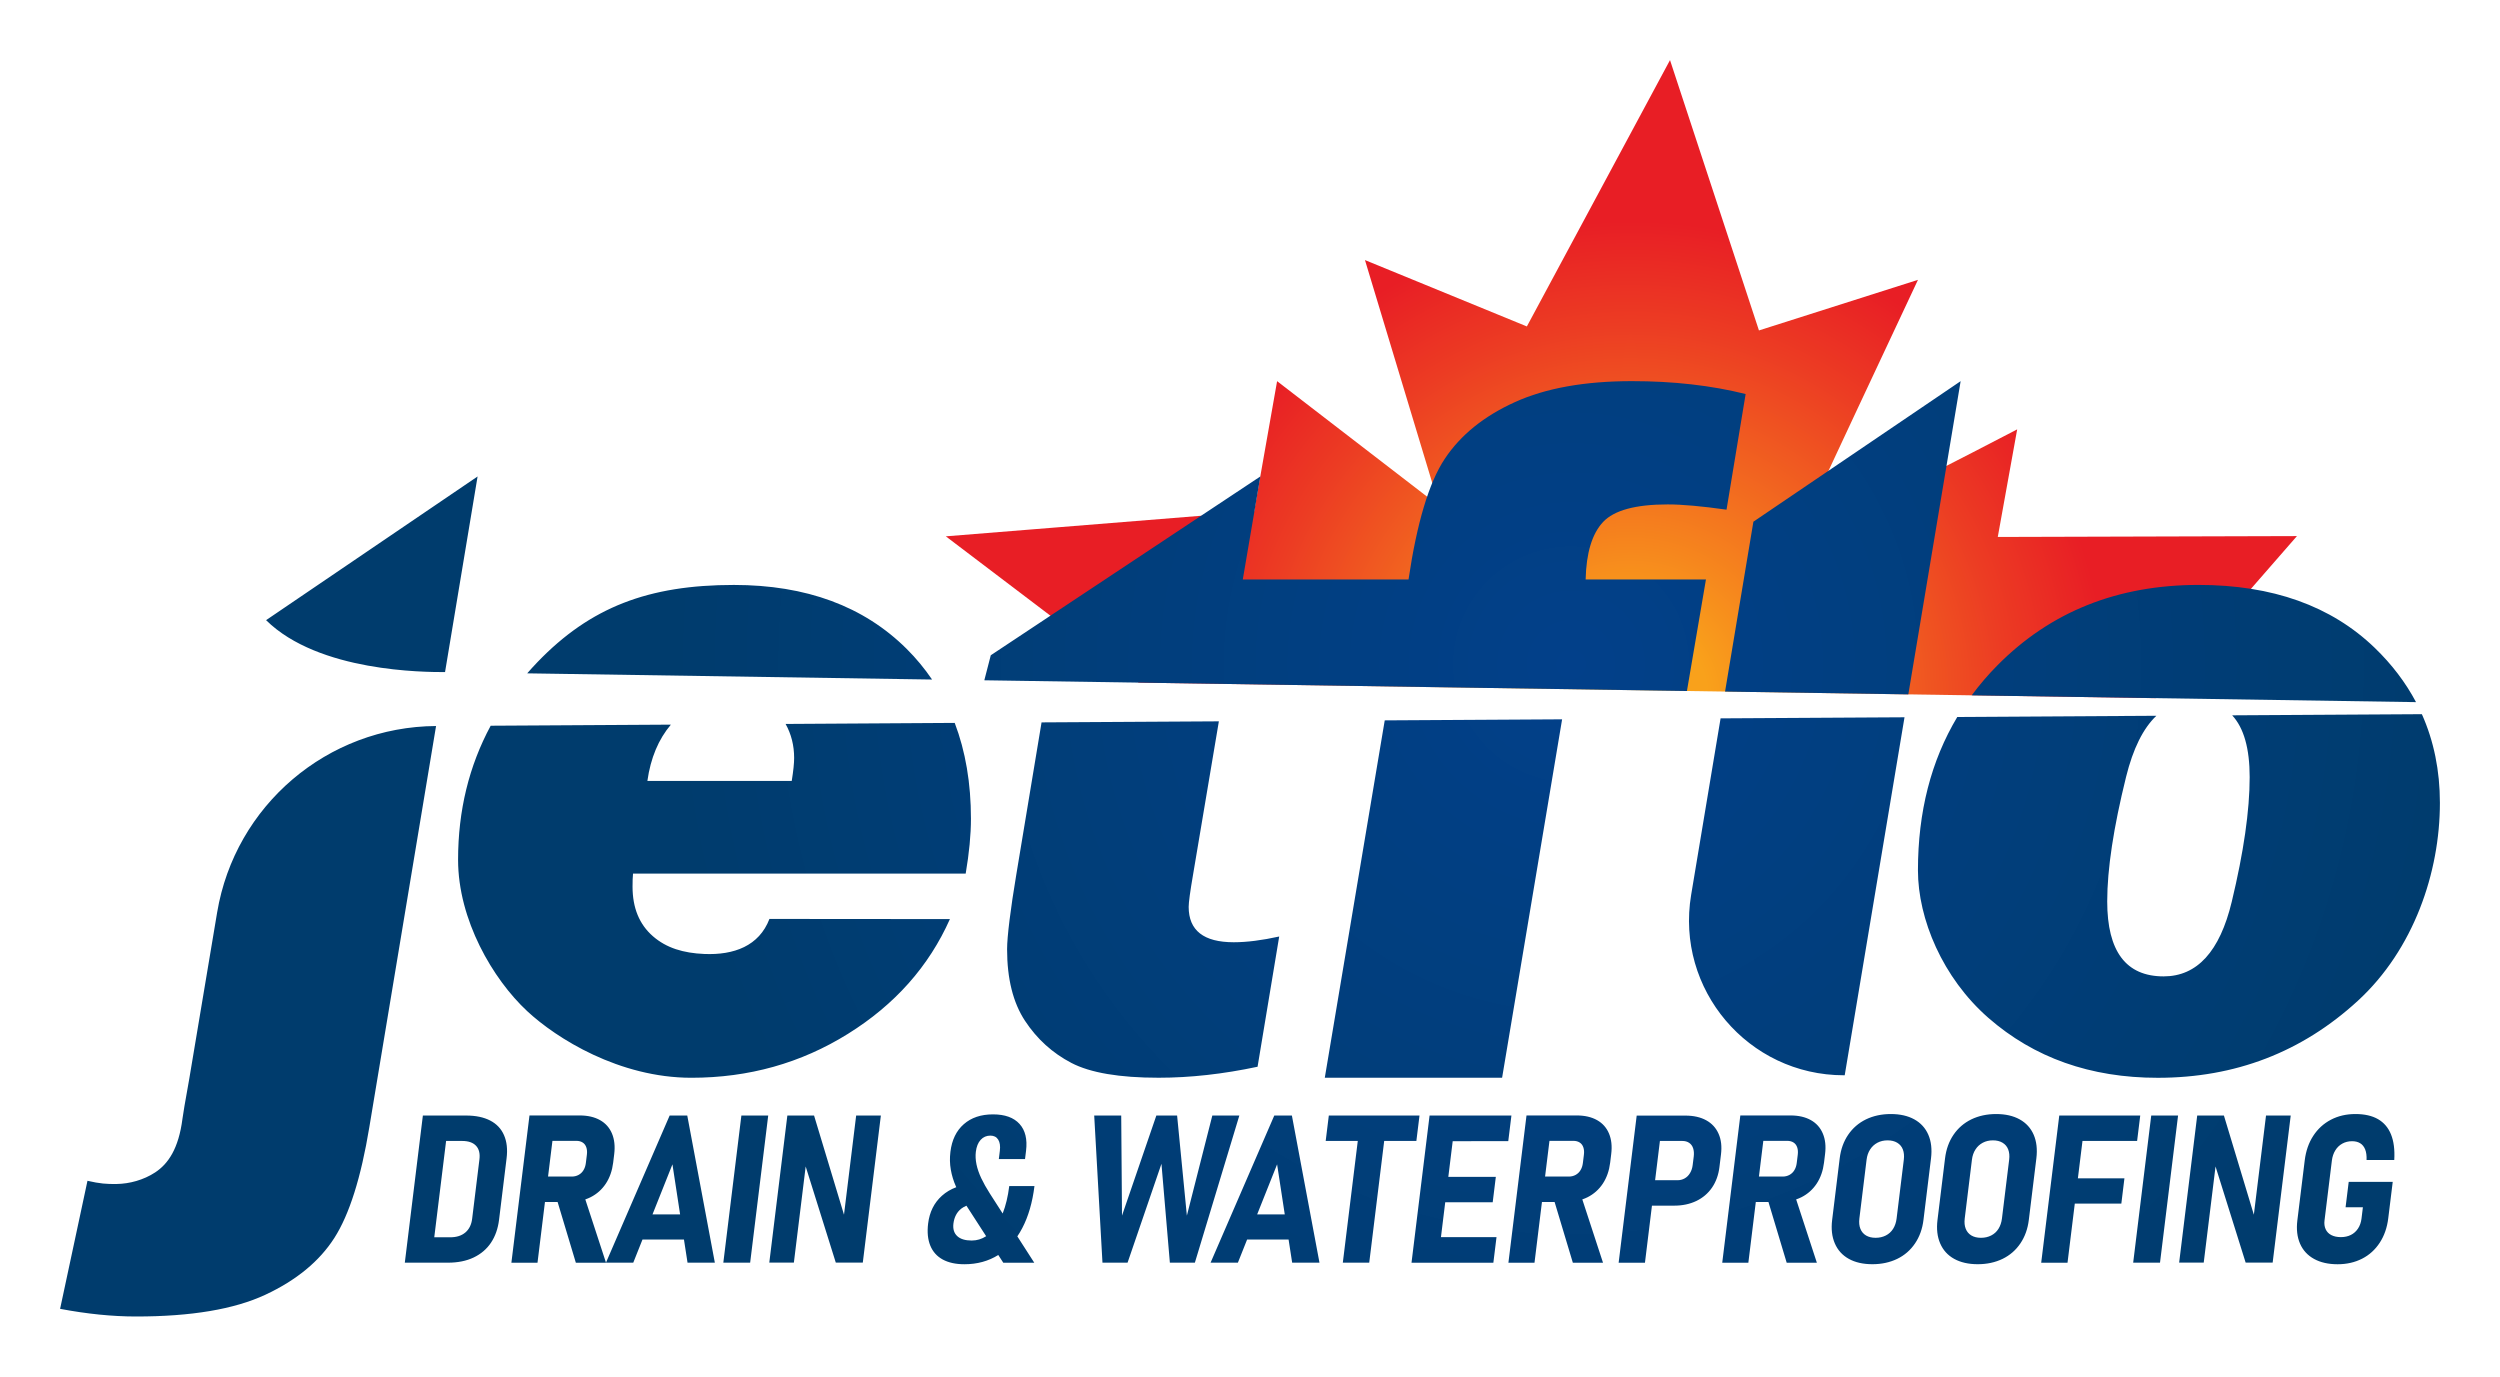 <?xml version="1.0" encoding="utf-8"?>
<!-- Generator: Adobe Illustrator 27.4.0, SVG Export Plug-In . SVG Version: 6.00 Build 0)  -->
<svg version="1.1" xmlns="http://www.w3.org/2000/svg" xmlns:xlink="http://www.w3.org/1999/xlink" x="0px" y="0px"
	 viewBox="0 0 832 458.12" style="enable-background:new 0 0 832 458.12;" xml:space="preserve">
<style type="text/css">
	.st0{display:none;}
	.st1{fill-rule:evenodd;clip-rule:evenodd;fill:url(#SVGID_1_);}
	.st2{fill:url(#SVGID_00000075163078536233035550000007126894658085712285_);}
	.st3{display:inline;fill:#006295;}
</style>
<g id="jetflo_logo_franklin_gothing_heavy_copy">
	<g id="Guides" class="st0">
	</g>
</g>
<g id="Drain__x26__Waterproofing">
	<radialGradient id="SVGID_1_" cx="542.632" cy="232.227" r="181.586" gradientUnits="userSpaceOnUse">
		<stop  offset="0.141" style="stop-color:#F9A11B"/>
		<stop  offset="0.274" style="stop-color:#F6871D"/>
		<stop  offset="0.685" style="stop-color:#EC3C23"/>
		<stop  offset="0.874" style="stop-color:#E81E25"/>
	</radialGradient>
	<path class="st1" d="M717.39,232.35c0,0,46.86-53.77,47.03-53.94l-99.56,0.29c0,0,6.22-34.37,6.46-35.81
		c-7.61,4.09-73.74,37.86-73.93,37.86c1.24-3.17,40.91-87.62,40.91-87.62l-52.92,16.84L555.78,20l-47.64,88.64l-53.88-22.09
		l24.72,81.85l-53.96-41.55l-7.65,43.37l-102.6,8.27l64.17,48.69L717.39,232.35z"/>
	
		<radialGradient id="SVGID_00000011739876795202680820000017298222181843489409_" cx="522.863" cy="221.091" r="300.866" gradientUnits="userSpaceOnUse">
		<stop  offset="0" style="stop-color:#02408A"/>
		<stop  offset="0.261" style="stop-color:#013F82"/>
		<stop  offset="1" style="stop-color:#003C6D"/>
	</radialGradient>
	<path style="fill:url(#SVGID_00000011739876795202680820000017298222181843489409_);" d="M175.45,224.09
		c1.1-1.26,2.23-2.5,3.41-3.73c17.6-18.29,36.96-25.69,65.38-25.69c24.07,0,43.24,7.09,57.5,21.28c3.18,3.16,5.98,6.57,8.45,10.2
		L175.45,224.09z M561.41,229.97l6.33-37.12H527.7c0.21-8.85,2.14-15.23,5.8-19.13c3.65-3.9,10.83-5.85,21.54-5.85
		c4.77,0,11.28,0.58,19.55,1.75l6.36-38.49c-11.45-2.86-24.07-4.29-37.86-4.29c-15.7,0-28.69,2.33-38.97,7
		c-10.29,4.67-18.05,10.95-23.3,18.85c-5.25,7.9-9.27,21.29-12.06,40.16H413.6l5.85-34.29l-89.72,59.51l-2.15,8.33L561.41,229.97z
		 M635.09,231.09l17.41-104.24l-68.97,46.77l-9.43,56.54L635.09,231.09z M148.11,223.67l10.83-65.1l-70.39,47.82v0
		C106.06,223.67,141.4,223.67,148.11,223.67L148.11,223.67z M804.05,233.67c-3.46-6.54-8.04-12.57-13.76-18.09
		c-14.48-13.94-34.02-20.92-58.62-20.92c-26.94,0-49.23,8.91-66.89,26.72c-3.15,3.18-6.01,6.53-8.6,10.03L804.05,233.67z
		 M395.59,301.8c0-1.48,0.48-5.03,1.45-10.66l8.6-51.08l-59.01,0.35l-8.42,50.74c-1.9,11.35-3.05,20.6-3.05,24.73
		c0,9.86,1.99,17.82,5.97,23.86c3.98,6.04,9.12,10.71,15.43,14c6.31,3.29,15.99,4.93,29.03,4.93c10.5,0,21.47-1.22,32.93-3.66
		l7.2-43.34c-5.74,1.27-10.78,1.91-15.13,1.91C400.58,313.58,395.59,309.66,395.59,301.8z M572.61,239.07l-9.8,58.76
		c-5.24,31.42,18.98,60.02,50.84,60.02h0.27l19.9-119.14L572.61,239.07z M742.87,238.06c3.88,4.18,5.82,11.03,5.82,20.55
		c0,11.13-1.99,24.97-5.97,41.52c-3.98,16.54-11.53,24.81-22.67,24.81c-12.51,0-18.77-8.32-18.77-24.97
		c0-10.71,2.09-24.52,6.28-41.44c2.32-9.38,5.68-16.15,10.08-20.32l-66.26,0.4c-8.72,14.58-13.09,31.58-13.09,51.03
		c0,16.19,8.2,35.78,23.42,49.09c15.22,13.31,34.01,19.96,56.39,19.96c25.77,0,47.96-8.53,66.57-25.61
		C803.28,316,812,290.33,812,267.2c0-10.74-2.01-20.57-6-29.52L742.87,238.06z M261.45,240.93c1.88,3.38,2.84,7.15,2.84,11.32
		c0,1.8-0.27,4.35-0.8,7.64h-48.04c1.08-7.64,3.7-13.87,7.82-18.73l-59.97,0.36c-7.22,13.39-10.85,28.26-10.85,44.62
		c0,19.97,11.55,39.7,22.99,50.36c9.79,9.12,30.67,22.18,54.64,22.18c19.09,0,36.45-4.86,52.09-14.6
		c15.64-9.73,26.96-22.47,33.96-38.21l-60.06-0.05c-3.44,9-11.82,12.08-21.7,11.66c-6.89-0.29-12.59-1.97-17.1-5.92
		c-4.51-3.94-6.76-9.43-6.76-16.47c0-2.13,0.04-2.75,0.16-4.36h110.71c1.17-6.88,1.75-12.97,1.75-18.26c0-11.81-1.8-22.43-5.4-31.89
		L261.45,240.93z M145.12,241.62c-36.14,0.22-66.89,26.4-72.86,62.05l-9.28,55.4c-1.39,7.74-2.14,12.14-2.25,13.2
		c-1.28,10.07-4.8,15.08-9.08,17.9c-3.91,2.57-8.61,3.79-12.77,3.86c-3.39,0.06-5.63-0.11-9.77-1.06L20,435.58
		c8.91,1.69,17.34,2.55,25.29,2.55c18.34,0,32.68-2.41,43.02-7.24c10.34-4.83,18-11.14,22.98-18.93c4.98-7.8,8.86-20.07,11.62-36.82
		L145.12,241.62L145.12,241.62z M460.84,239.74l-19.95,118.94h59.01l19.97-119.29L460.84,239.74z M168.59,385.5l-2.51,20.48
		c-0.36,2.9-1.24,5.42-2.66,7.56c-1.42,2.14-3.35,3.79-5.78,4.95c-2.43,1.16-5.29,1.73-8.57,1.73h-5.59h-3.67h-5.09l6.01-48.97h5.09
		h3.67h5.62c3.21,0,5.89,0.56,8.03,1.67c2.14,1.11,3.68,2.74,4.6,4.88C168.68,379.95,168.96,382.51,168.59,385.5z M158.42,381.31
		c-1-1.07-2.55-1.6-4.64-1.6h-5.32l-3.94,32.06h5.32c2.09,0,3.76-0.53,5.03-1.6c1.26-1.07,2.02-2.59,2.26-4.56l2.42-19.74
		C159.8,383.9,159.42,382.37,158.42,381.31z M204.41,384.09l-0.35,2.86c-0.33,2.67-1.14,4.99-2.44,6.96
		c-1.3,1.96-2.99,3.47-5.09,4.53c-0.56,0.28-1.14,0.52-1.74,0.72l6.89,21.07h-10.04l-6.07-20.21h-4.21l-2.48,20.21h-8.69l6.02-49.01
		h3.7h4.99h8.02c2.67,0,4.93,0.52,6.76,1.55c1.84,1.03,3.16,2.52,3.98,4.46C204.48,379.18,204.73,381.46,204.41,384.09z
		 M195.13,381.85c-0.24-0.71-0.64-1.25-1.22-1.62c-0.57-0.37-1.28-0.56-2.14-0.56h-7.92l-1.46,11.89h7.92
		c0.83,0,1.58-0.19,2.26-0.56c0.67-0.37,1.22-0.89,1.62-1.57c0.41-0.67,0.67-1.46,0.78-2.36l0.34-2.76
		C195.43,383.38,195.37,382.55,195.13,381.85z M227.62,412.51h-13.8l-3.07,7.71h-9.09l21.2-48.97h5.86l9.18,48.97h-9.09
		L227.62,412.51z M226.34,404.16l-2.55-16.67l-6.64,16.67H226.34z M255.66,371.25h-8.93l-6.01,48.97h8.93L255.66,371.25z
		 M284.93,371.25l-4.05,33l-9.96-33h-8.89l-6.01,48.94h8.18l3.93-31.99l10.02,31.99h8.99l6.01-48.94H284.93z M338.57,411.46
		l5.63,8.77h-10.31l-1.66-2.57c-3.27,2.05-7.03,3.08-11.27,3.08c-2.9,0-5.31-0.53-7.23-1.58c-1.93-1.06-3.3-2.6-4.13-4.63
		c-0.83-2.03-1.07-4.47-0.72-7.33c0.47-3.84,2-6.92,4.59-9.25c1.36-1.22,2.96-2.17,4.78-2.85c-0.04-0.09-0.09-0.19-0.13-0.28
		c-0.79-1.79-1.36-3.64-1.69-5.56c-0.34-1.92-0.38-3.9-0.13-5.94c0.48-3.95,1.97-7.02,4.45-9.19c2.48-2.18,5.72-3.27,9.71-3.27
		c3.97,0,6.92,1.06,8.84,3.18c1.92,2.12,2.64,5.1,2.17,8.94l-0.34,2.76h-8.72l0.34-2.76c0.2-1.59,0.01-2.83-0.55-3.72
		c-0.56-0.89-1.43-1.33-2.6-1.33c-1.3,0-2.38,0.47-3.24,1.41c-0.86,0.94-1.39,2.27-1.6,3.97c-0.16,1.32-0.09,2.73,0.22,4.21
		c0.31,1.48,0.84,3.01,1.59,4.6c0.75,1.58,1.69,3.26,2.82,5.03l4.3,6.7c1.02-2.6,1.76-5.63,2.19-9.13h8.39
		c-0.67,5.44-2.02,10.1-4.06,13.99C339.7,409.69,339.15,410.61,338.57,411.46z M328.19,411.41l-6.56-10.15
		c-0.63,0.27-1.22,0.58-1.73,0.98c-1.47,1.17-2.33,2.82-2.6,4.95c-0.22,1.8,0.2,3.19,1.26,4.18c1.06,0.99,2.66,1.48,4.82,1.48
		C325.13,412.85,326.73,412.36,328.19,411.41z M403.46,371.25l-8.47,33.31l-3.25-33.31h-6.91l-11.43,33.31l-0.26-33.31h-8.99
		l2.75,48.97h8.35l11.28-32.91l2.8,32.91h8.32l14.8-48.97H403.46z M428.84,412.51h-13.8l-3.07,7.71h-9.09l21.2-48.97h5.86
		l9.18,48.97h-9.09L428.84,412.51z M427.57,404.16l-2.55-16.67l-6.64,16.67H427.57z M472.41,371.25h-30.18l-1.04,8.45h10.68
		l-4.98,40.52h8.79l4.98-40.52h10.71L472.41,371.25z M501.95,379.78l1.05-8.52h-18.49h-5.25h-3.5l-6.01,48.97h3.5h5.25h18.49
		l1.05-8.52h-18.49l1.42-11.59h15.8l1.04-8.45H482l1.46-11.89H501.95z M536.21,384.09l-0.35,2.86c-0.33,2.67-1.14,4.99-2.44,6.96
		c-1.3,1.96-2.99,3.47-5.09,4.53c-0.56,0.28-1.14,0.52-1.74,0.72l6.89,21.07h-10.04l-6.07-20.21h-4.21l-2.48,20.21H502l6.02-49.01
		h3.7h4.99h8.02c2.67,0,4.93,0.52,6.76,1.55c1.84,1.03,3.16,2.52,3.98,4.46C536.29,379.18,536.54,381.46,536.21,384.09z
		 M526.94,381.85c-0.24-0.71-0.64-1.25-1.22-1.62c-0.57-0.37-1.29-0.56-2.14-0.56h-7.92l-1.46,11.89h7.92
		c0.83,0,1.58-0.19,2.26-0.56c0.67-0.37,1.22-0.89,1.62-1.57c0.41-0.67,0.67-1.46,0.78-2.36l0.34-2.76
		C527.24,383.38,527.18,382.55,526.94,381.85z M572.74,384.22l-0.51,4.18c-0.32,2.63-1.15,4.91-2.47,6.84
		c-1.33,1.93-3.07,3.41-5.23,4.45c-2.16,1.03-4.61,1.55-7.35,1.55h-7.41l-2.33,19h-8.76l6.01-48.97h4.04h4.72h7.41
		c2.76,0,5.09,0.52,6.98,1.57c1.89,1.04,3.26,2.54,4.11,4.5C572.81,379.27,573.07,381.57,572.74,384.22z M563.47,382.13
		c-0.26-0.79-0.71-1.39-1.33-1.8c-0.62-0.42-1.38-0.62-2.28-0.62h-7.44l-1.6,13.07h7.44c0.88,0,1.67-0.2,2.4-0.61
		c0.72-0.4,1.32-0.99,1.78-1.77c0.47-0.77,0.76-1.66,0.88-2.64l0.36-2.9C563.8,383.83,563.73,382.92,563.47,382.13z M607.38,384.09
		l-0.35,2.86c-0.33,2.67-1.14,4.99-2.44,6.96c-1.3,1.96-2.99,3.47-5.09,4.53c-0.56,0.28-1.14,0.52-1.74,0.72l6.89,21.07h-10.04
		l-6.07-20.21h-4.21l-2.48,20.21h-8.69l6.02-49.01h3.7h4.99h8.02c2.67,0,4.93,0.52,6.76,1.55c1.84,1.03,3.16,2.52,3.98,4.46
		C607.46,379.18,607.71,381.46,607.38,384.09z M598.11,381.85c-0.24-0.71-0.64-1.25-1.22-1.62c-0.57-0.37-1.29-0.56-2.14-0.56h-7.92
		l-1.46,11.89h7.92c0.83,0,1.58-0.19,2.26-0.56c0.67-0.37,1.22-0.89,1.62-1.57c0.41-0.67,0.67-1.46,0.78-2.36l0.34-2.76
		C598.41,383.38,598.35,382.55,598.11,381.85z M623.13,420.73c3.08,0,5.83-0.6,8.27-1.78c2.44-1.19,4.41-2.9,5.92-5.14
		c1.51-2.23,2.45-4.84,2.81-7.83l2.51-20.48c0.37-3.01,0.07-5.62-0.89-7.85c-0.96-2.22-2.52-3.93-4.66-5.12
		c-2.14-1.19-4.76-1.78-7.83-1.78c-3.08,0-5.83,0.6-8.27,1.78c-2.43,1.19-4.41,2.9-5.92,5.12c-1.51,2.22-2.45,4.84-2.82,7.85
		l-2.51,20.48c-0.37,2.99-0.07,5.6,0.89,7.83c0.96,2.23,2.51,3.95,4.66,5.14C617.44,420.14,620.05,420.73,623.13,420.73z
		 M624.21,411.94c-1.26,0-2.32-0.26-3.19-0.77c-0.87-0.52-1.5-1.26-1.88-2.22c-0.39-0.97-0.5-2.11-0.34-3.44l2.4-19.57
		c0.16-1.3,0.55-2.44,1.18-3.4c0.62-0.97,1.43-1.71,2.43-2.24c1-0.53,2.12-0.79,3.38-0.79c1.26,0,2.32,0.26,3.2,0.79
		c0.88,0.53,1.51,1.27,1.88,2.24c0.37,0.97,0.48,2.1,0.32,3.4l-2.4,19.57c-0.16,1.32-0.55,2.47-1.16,3.44
		c-0.61,0.97-1.42,1.71-2.43,2.22C626.6,411.68,625.46,411.94,624.21,411.94z M658.19,420.73c3.08,0,5.83-0.6,8.27-1.78
		c2.44-1.19,4.41-2.9,5.92-5.14c1.51-2.23,2.45-4.84,2.81-7.83l2.51-20.48c0.37-3.01,0.07-5.62-0.89-7.85
		c-0.96-2.22-2.52-3.93-4.66-5.12c-2.14-1.19-4.76-1.78-7.83-1.78c-3.08,0-5.83,0.6-8.27,1.78c-2.43,1.19-4.41,2.9-5.92,5.12
		c-1.51,2.22-2.45,4.84-2.82,7.85l-2.51,20.48c-0.37,2.99-0.07,5.6,0.89,7.83c0.96,2.23,2.51,3.95,4.66,5.14
		C652.51,420.14,655.12,420.73,658.19,420.73z M659.27,411.94c-1.26,0-2.32-0.26-3.19-0.77c-0.87-0.52-1.5-1.26-1.88-2.22
		c-0.39-0.97-0.5-2.11-0.34-3.44l2.4-19.57c0.16-1.3,0.55-2.44,1.18-3.4c0.62-0.97,1.43-1.71,2.43-2.24c1-0.53,2.12-0.79,3.38-0.79
		c1.26,0,2.32,0.26,3.2,0.79c0.88,0.53,1.51,1.27,1.88,2.24c0.37,0.97,0.48,2.1,0.32,3.4l-2.4,19.57c-0.16,1.32-0.55,2.47-1.16,3.44
		c-0.61,0.97-1.42,1.71-2.43,2.22C661.66,411.68,660.53,411.94,659.27,411.94z M711.23,379.71l1.04-8.45h-18.19h-5.22h-3.54
		l-6.01,48.97h8.76l2.42-19.67h15.49l1.03-8.42h-15.49l1.53-12.43H711.23z M724.86,371.25h-8.93l-6.01,48.97h8.93L724.86,371.25z
		 M754.13,371.25l-4.05,33l-9.96-33h-8.89l-6.01,48.94h8.18l3.93-31.99l10.02,31.99h8.99l6.01-48.94H754.13z M796.81,386.04
		c0.2-3.41-0.17-6.25-1.08-8.5c-0.91-2.26-2.36-3.95-4.33-5.09c-1.97-1.13-4.47-1.7-7.51-1.7s-5.75,0.63-8.16,1.89
		c-2.41,1.26-4.37,3.05-5.88,5.37c-1.51,2.32-2.46,5.06-2.84,8.2l-2.45,19.94c-0.36,2.96-0.06,5.55,0.9,7.75
		c0.96,2.2,2.52,3.89,4.66,5.07c2.14,1.18,4.76,1.77,7.83,1.77c3.03,0,5.75-0.62,8.16-1.85c2.41-1.23,4.36-3.01,5.87-5.32
		c1.51-2.31,2.45-5.02,2.83-8.12l1.49-12.12h-14.65l-1.04,8.45h5.76l-0.46,3.77c-0.16,1.28-0.55,2.39-1.17,3.32
		c-0.62,0.93-1.41,1.64-2.38,2.12c-0.97,0.48-2.07,0.72-3.31,0.72c-1.24,0-2.29-0.22-3.17-0.67c-0.88-0.45-1.51-1.1-1.9-1.95
		c-0.39-0.85-0.52-1.83-0.38-2.93l2.45-19.94c0.16-1.28,0.54-2.41,1.14-3.38c0.6-0.98,1.38-1.73,2.35-2.26
		c0.96-0.53,2.04-0.79,3.23-0.79c1.05,0,1.95,0.22,2.69,0.67c0.74,0.45,1.3,1.14,1.67,2.07c0.37,0.93,0.52,2.11,0.46,3.52H796.81z"
		/>
	<g class="st0">
		<path class="st3" d="M310.2,226.14c-2.47-3.63-5.28-7.03-8.45-10.2c-14.26-14.19-33.43-21.28-57.5-21.28
			c-28.42,0-47.78,7.4-65.38,25.69c-1.18,1.22-2.31,2.47-3.41,3.73L310.2,226.14z"/>
		<path class="st3" d="M561.41,229.97l6.33-37.12H527.7c0.21-8.85,2.14-15.23,5.8-19.13c3.65-3.9,10.83-5.85,21.54-5.85
			c4.77,0,11.28,0.58,19.55,1.75l6.36-38.49c-11.45-2.86-24.07-4.29-37.86-4.29c-15.7,0-28.69,2.33-38.97,7
			c-10.29,4.67-18.05,10.95-23.3,18.85c-5.25,7.9-9.27,21.29-12.06,40.16H413.6l5.85-34.29l-89.72,59.51l-2.15,8.33L561.41,229.97z"
			/>
		<polygon class="st3" points="635.09,231.09 652.5,126.86 583.53,173.63 574.1,230.16 		"/>
		<polygon class="st3" points="148.11,223.67 158.94,158.57 88.55,206.39 85.82,222.72 		"/>
		<path class="st3" d="M804.05,233.67c-3.46-6.54-8.04-12.57-13.76-18.09c-14.48-13.94-34.02-20.92-58.62-20.92
			c-26.94,0-49.23,8.91-66.89,26.72c-3.15,3.18-6.01,6.53-8.6,10.03L804.05,233.67z"/>
		<path class="st3" d="M395.59,301.8c0-1.48,0.48-5.03,1.45-10.66l8.6-51.08l-59.01,0.35l-8.42,50.74
			c-1.9,11.35-3.05,20.6-3.05,24.73c0,9.86,1.99,17.82,5.97,23.86c3.98,6.04,9.12,10.71,15.43,14c6.31,3.29,15.99,4.93,29.03,4.93
			c10.5,0,21.47-1.22,32.93-3.66l7.2-43.34c-5.74,1.27-10.78,1.91-15.13,1.91C400.58,313.58,395.59,309.66,395.59,301.8z"/>
		<path class="st3" d="M572.61,239.07l-9.8,58.76c-5.24,31.42,18.98,60.02,50.84,60.02h0.27l19.9-119.14L572.61,239.07z"/>
		<path class="st3" d="M742.87,238.06c3.88,4.18,5.82,11.03,5.82,20.55c0,11.13-1.99,24.97-5.97,41.52
			c-3.98,16.54-11.53,24.81-22.67,24.81c-12.51,0-18.77-8.32-18.77-24.97c0-10.71,2.09-24.52,6.28-41.44
			c2.32-9.38,5.68-16.15,10.08-20.32l-66.26,0.4c-8.72,14.58-13.09,31.58-13.09,51.03c0,16.19,8.2,35.78,23.42,49.09
			c15.22,13.31,34.01,19.96,56.39,19.96c25.77,0,47.96-8.53,66.57-25.61C803.28,316,812,290.33,812,267.2
			c0-10.74-2.01-20.57-6-29.52L742.87,238.06z"/>
		<path class="st3" d="M261.45,240.93c1.88,3.38,2.84,7.15,2.84,11.32c0,1.8-0.27,4.35-0.8,7.64h-48.04
			c1.08-7.64,3.7-13.87,7.82-18.73l-59.97,0.36c-7.22,13.39-10.85,28.26-10.85,44.62c0,19.97,11.55,39.7,22.99,50.36
			c9.79,9.12,30.67,22.18,54.64,22.18c19.09,0,36.45-4.86,52.09-14.6c15.64-9.73,26.96-22.47,33.96-38.21l-60.06-0.05
			c-3.44,9-11.82,12.08-21.7,11.66c-6.89-0.29-12.59-1.97-17.1-5.92c-4.51-3.94-6.76-9.43-6.76-16.47c0-2.13,0.04-2.75,0.16-4.36
			h110.71c1.17-6.88,1.75-12.97,1.75-18.26c0-11.81-1.8-22.43-5.4-31.89L261.45,240.93z"/>
		<path class="st3" d="M82.59,241.99L62.98,359.07c-1.39,7.74-2.14,12.14-2.25,13.2c-1.28,10.07-4.8,15.08-9.08,17.9
			c-3.91,2.57-8.61,3.79-12.77,3.86c-3.39,0.06-5.63-0.11-9.77-1.06L20,435.58c8.91,1.69,17.34,2.55,25.29,2.55
			c18.34,0,32.68-2.41,43.02-7.24c10.34-4.83,18-11.14,22.98-18.93c4.98-7.8,8.86-20.07,11.62-36.82l22.22-133.51L82.59,241.99z"/>
		<polygon class="st3" points="460.84,239.74 440.89,358.68 499.9,358.68 519.87,239.39 		"/>
	</g>
	<g class="st0">
		<path class="st3" d="M167.75,377.81c-0.93-2.14-2.46-3.77-4.6-4.88c-2.14-1.11-4.82-1.67-8.03-1.67h-5.62h-3.67h-5.09l-6.01,48.97
			h5.09h3.67h5.59c3.28,0,6.13-0.58,8.57-1.73c2.43-1.16,4.36-2.81,5.78-4.95c1.42-2.14,2.31-4.66,2.66-7.56l2.51-20.48
			C168.96,382.51,168.68,379.95,167.75,377.81z M159.56,385.87l-2.42,19.74c-0.24,1.98-1,3.5-2.26,4.56
			c-1.27,1.07-2.94,1.6-5.03,1.6h-5.32l3.94-32.06h5.32c2.09,0,3.63,0.53,4.64,1.6C159.42,382.37,159.8,383.9,159.56,385.87z"/>
		<path class="st3" d="M203.66,377.23c-0.82-1.94-2.15-3.43-3.98-4.46c-1.84-1.03-4.09-1.55-6.76-1.55h-8.02h-4.99h-3.7l-6.02,49.01
			h8.69l2.48-20.21h4.21l6.07,20.21h10.04l-6.89-21.07c0.6-0.21,1.18-0.44,1.74-0.72c2.09-1.06,3.79-2.57,5.09-4.53
			c1.3-1.97,2.11-4.28,2.44-6.96l0.35-2.86C204.73,381.46,204.48,379.18,203.66,377.23z M195.32,384.32l-0.34,2.76
			c-0.11,0.9-0.37,1.68-0.78,2.36c-0.41,0.67-0.95,1.2-1.62,1.57c-0.67,0.37-1.43,0.56-2.26,0.56h-7.92l1.46-11.89h7.92
			c0.85,0,1.56,0.19,2.14,0.56c0.57,0.37,0.98,0.91,1.22,1.62C195.37,382.55,195.43,383.38,195.32,384.32z"/>
		<path class="st3" d="M228.8,420.23h9.09l-9.18-48.97h-5.86l-21.2,48.97h9.09l3.07-7.71h13.8L228.8,420.23z M217.15,404.16
			l6.64-16.67l2.55,16.67H217.15z"/>
		<path class="st3" d="M249.65,420.23h-8.93l6.01-48.97h8.93L249.65,420.23z"/>
		<polygon class="st3" points="284.93,371.25 280.88,404.25 270.92,371.25 262.03,371.25 256.02,420.19 264.21,420.19 268.13,388.2 
			278.15,420.19 287.14,420.19 293.15,371.25 		"/>
		<path class="st3" d="M340.2,408.72c2.04-3.9,3.39-8.56,4.06-13.99h-8.39c-0.43,3.5-1.17,6.53-2.19,9.13l-4.3-6.7
			c-1.13-1.77-2.07-3.45-2.82-5.03c-0.75-1.58-1.28-3.11-1.59-4.6c-0.31-1.48-0.39-2.89-0.22-4.21c0.21-1.71,0.74-3.03,1.6-3.97
			c0.86-0.94,1.94-1.41,3.24-1.41c1.17,0,2.03,0.44,2.6,1.33c0.57,0.89,0.75,2.13,0.55,3.72l-0.34,2.76h8.72l0.34-2.76
			c0.47-3.84-0.25-6.82-2.17-8.94c-1.92-2.12-4.86-3.18-8.84-3.18c-4,0-7.24,1.09-9.71,3.27c-2.48,2.18-3.96,5.24-4.45,9.19
			c-0.25,2.04-0.21,4.03,0.13,5.94c0.34,1.92,0.9,3.77,1.69,5.56c0.04,0.09,0.09,0.19,0.13,0.28c-1.82,0.68-3.42,1.62-4.78,2.85
			c-2.59,2.32-4.12,5.41-4.59,9.25c-0.35,2.85-0.11,5.29,0.72,7.33c0.83,2.03,2.21,3.58,4.13,4.63c1.93,1.05,4.34,1.58,7.23,1.58
			c4.24,0,8-1.03,11.27-3.08l1.66,2.57h10.31l-5.63-8.77C339.15,410.61,339.7,409.69,340.2,408.72z M323.38,412.85
			c-2.15,0-3.76-0.49-4.82-1.48c-1.06-0.99-1.48-2.38-1.26-4.18c0.26-2.13,1.13-3.78,2.6-4.95c0.51-0.41,1.1-0.72,1.73-0.98
			l6.56,10.15C326.73,412.36,325.13,412.85,323.38,412.85z"/>
		<polygon class="st3" points="403.46,371.25 394.99,404.56 391.74,371.25 384.84,371.25 373.4,404.56 373.15,371.25 364.16,371.25 
			366.9,420.23 375.25,420.23 386.54,387.32 389.33,420.23 397.65,420.23 412.46,371.25 		"/>
		<path class="st3" d="M430.02,420.23h9.09l-9.18-48.97h-5.86l-21.2,48.97h9.09l3.07-7.71h13.8L430.02,420.23z M418.37,404.16
			l6.64-16.67l2.55,16.67H418.37z"/>
		<polygon class="st3" points="472.41,371.25 442.23,371.25 441.19,379.71 451.87,379.71 446.9,420.23 455.69,420.23 460.66,379.71 
			471.37,379.71 		"/>
		<polygon class="st3" points="501.95,379.78 503,371.25 484.51,371.25 479.25,371.25 475.75,371.25 469.74,420.23 473.24,420.23 
			478.49,420.23 496.98,420.23 498.03,411.71 479.54,411.71 480.96,400.12 496.76,400.12 497.79,391.67 482,391.67 483.46,379.78 		
			"/>
		<path class="st3" d="M535.47,377.23c-0.82-1.94-2.14-3.43-3.98-4.46c-1.84-1.03-4.09-1.55-6.76-1.55h-8.02h-4.99h-3.7L502,420.23
			h8.69l2.48-20.21h4.21l6.07,20.21h10.04l-6.89-21.07c0.6-0.21,1.18-0.44,1.74-0.72c2.09-1.06,3.79-2.57,5.09-4.53
			c1.3-1.97,2.11-4.28,2.44-6.96l0.35-2.86C536.54,381.46,536.29,379.18,535.47,377.23z M527.12,384.32l-0.34,2.76
			c-0.11,0.9-0.37,1.68-0.78,2.36c-0.41,0.67-0.95,1.2-1.62,1.57c-0.67,0.37-1.43,0.56-2.26,0.56h-7.92l1.46-11.89h7.92
			c0.85,0,1.57,0.19,2.14,0.56c0.57,0.37,0.98,0.91,1.22,1.62C527.18,382.55,527.24,383.38,527.12,384.32z"/>
		<path class="st3" d="M571.96,377.32c-0.85-1.95-2.22-3.45-4.11-4.5c-1.89-1.04-4.22-1.57-6.98-1.57h-7.41h-4.72h-4.04l-6.01,48.97
			h8.76l2.33-19h7.41c2.74,0,5.19-0.52,7.35-1.55c2.16-1.03,3.9-2.52,5.23-4.45c1.33-1.93,2.15-4.21,2.47-6.84l0.51-4.18
			C573.07,381.57,572.81,379.27,571.96,377.32z M563.67,384.86l-0.36,2.9c-0.12,0.99-0.41,1.87-0.88,2.64
			c-0.47,0.77-1.06,1.36-1.78,1.77c-0.72,0.4-1.52,0.61-2.4,0.61h-7.44l1.6-13.07h7.44c0.9,0,1.66,0.21,2.28,0.62
			c0.62,0.42,1.07,1.02,1.33,1.8C563.73,382.92,563.8,383.83,563.67,384.86z"/>
		<path class="st3" d="M606.64,377.23c-0.82-1.94-2.14-3.43-3.98-4.46c-1.84-1.03-4.09-1.55-6.76-1.55h-8.02h-4.99h-3.7l-6.02,49.01
			h8.69l2.48-20.21h4.21l6.07,20.21h10.04l-6.89-21.07c0.6-0.21,1.18-0.44,1.74-0.72c2.09-1.06,3.79-2.57,5.09-4.53
			c1.3-1.97,2.11-4.28,2.44-6.96l0.35-2.86C607.71,381.46,607.46,379.18,606.64,377.23z M598.3,384.32l-0.34,2.76
			c-0.11,0.9-0.37,1.68-0.78,2.36c-0.41,0.67-0.95,1.2-1.62,1.57c-0.67,0.37-1.43,0.56-2.26,0.56h-7.92l1.46-11.89h7.92
			c0.85,0,1.57,0.19,2.14,0.56c0.57,0.37,0.98,0.91,1.22,1.62C598.35,382.55,598.41,383.38,598.3,384.32z"/>
		<path class="st3" d="M615.3,418.95c-2.14-1.19-3.7-2.9-4.66-5.14c-0.96-2.23-1.26-4.84-0.89-7.83l2.51-20.48
			c0.37-3.01,1.31-5.62,2.82-7.85c1.51-2.22,3.48-3.93,5.92-5.12c2.44-1.19,5.19-1.78,8.27-1.78c3.08,0,5.69,0.6,7.83,1.78
			c2.14,1.19,3.7,2.9,4.66,5.12c0.96,2.22,1.26,4.84,0.89,7.85l-2.51,20.48c-0.37,2.99-1.31,5.6-2.81,7.83
			c-1.51,2.23-3.48,3.95-5.92,5.14c-2.44,1.19-5.19,1.78-8.27,1.78C620.05,420.73,617.44,420.14,615.3,418.95z M627.6,411.17
			c1.01-0.52,1.82-1.26,2.43-2.22c0.61-0.97,1-2.11,1.16-3.44l2.4-19.57c0.16-1.3,0.05-2.44-0.32-3.4c-0.38-0.97-1-1.71-1.88-2.24
			c-0.88-0.53-1.95-0.79-3.2-0.79c-1.26,0-2.39,0.26-3.38,0.79c-1,0.53-1.81,1.27-2.43,2.24c-0.62,0.97-1.02,2.1-1.18,3.4
			l-2.4,19.57c-0.16,1.32-0.05,2.47,0.34,3.44c0.39,0.97,1.01,1.71,1.88,2.22c0.87,0.52,1.93,0.77,3.19,0.77
			C625.46,411.94,626.6,411.68,627.6,411.17z"/>
		<path class="st3" d="M650.36,418.95c-2.14-1.19-3.7-2.9-4.66-5.14c-0.96-2.23-1.26-4.84-0.89-7.83l2.51-20.48
			c0.37-3.01,1.31-5.62,2.82-7.85c1.51-2.22,3.48-3.93,5.92-5.12c2.44-1.19,5.19-1.78,8.27-1.78c3.08,0,5.69,0.6,7.83,1.78
			c2.14,1.19,3.7,2.9,4.66,5.12c0.96,2.22,1.26,4.84,0.89,7.85l-2.51,20.48c-0.37,2.99-1.31,5.6-2.81,7.83
			c-1.51,2.23-3.48,3.95-5.92,5.14c-2.44,1.19-5.19,1.78-8.27,1.78C655.12,420.73,652.51,420.14,650.36,418.95z M662.67,411.17
			c1.01-0.52,1.82-1.26,2.43-2.22c0.61-0.97,1-2.11,1.16-3.44l2.4-19.57c0.16-1.3,0.05-2.44-0.32-3.4c-0.38-0.97-1-1.71-1.88-2.24
			c-0.88-0.53-1.95-0.79-3.2-0.79c-1.26,0-2.39,0.26-3.38,0.79c-1,0.53-1.81,1.27-2.43,2.24c-0.62,0.97-1.02,2.1-1.18,3.4
			l-2.4,19.57c-0.16,1.32-0.05,2.47,0.34,3.44c0.39,0.97,1.01,1.71,1.88,2.22c0.87,0.52,1.93,0.77,3.19,0.77
			C660.53,411.94,661.66,411.68,662.67,411.17z"/>
		<polygon class="st3" points="711.23,379.71 712.26,371.25 694.08,371.25 688.86,371.25 685.32,371.25 679.31,420.23 
			688.06,420.23 690.48,400.56 705.97,400.56 707.01,392.14 691.51,392.14 693.04,379.71 		"/>
		<path class="st3" d="M718.85,420.23h-8.93l6.01-48.97h8.93L718.85,420.23z"/>
		<polygon class="st3" points="754.13,371.25 750.08,404.25 740.12,371.25 731.23,371.25 725.22,420.19 733.4,420.19 737.33,388.2 
			747.35,420.19 756.34,420.19 762.35,371.25 		"/>
		<path class="st3" d="M796.81,386.04c0.2-3.41-0.17-6.25-1.08-8.5c-0.91-2.26-2.36-3.95-4.33-5.09c-1.97-1.13-4.47-1.7-7.51-1.7
			s-5.75,0.63-8.16,1.89c-2.41,1.26-4.37,3.05-5.88,5.37c-1.51,2.32-2.46,5.06-2.84,8.2l-2.45,19.94c-0.36,2.96-0.06,5.55,0.9,7.75
			c0.96,2.2,2.52,3.89,4.66,5.07c2.14,1.18,4.76,1.77,7.83,1.77c3.03,0,5.75-0.62,8.16-1.85c2.41-1.23,4.36-3.01,5.87-5.32
			c1.51-2.31,2.45-5.02,2.83-8.12l1.49-12.12h-14.65l-1.04,8.45h5.76l-0.46,3.77c-0.16,1.28-0.55,2.39-1.17,3.32
			c-0.62,0.93-1.41,1.64-2.38,2.12c-0.97,0.48-2.07,0.72-3.31,0.72c-1.24,0-2.29-0.22-3.17-0.67c-0.88-0.45-1.51-1.1-1.9-1.95
			c-0.39-0.85-0.52-1.83-0.38-2.93l2.45-19.94c0.16-1.28,0.54-2.41,1.14-3.38c0.6-0.98,1.38-1.73,2.35-2.26
			c0.96-0.53,2.04-0.79,3.23-0.79c1.05,0,1.95,0.22,2.69,0.67c0.74,0.45,1.3,1.14,1.67,2.07c0.37,0.93,0.52,2.11,0.46,3.52H796.81z"
			/>
	</g>
</g>
</svg>
